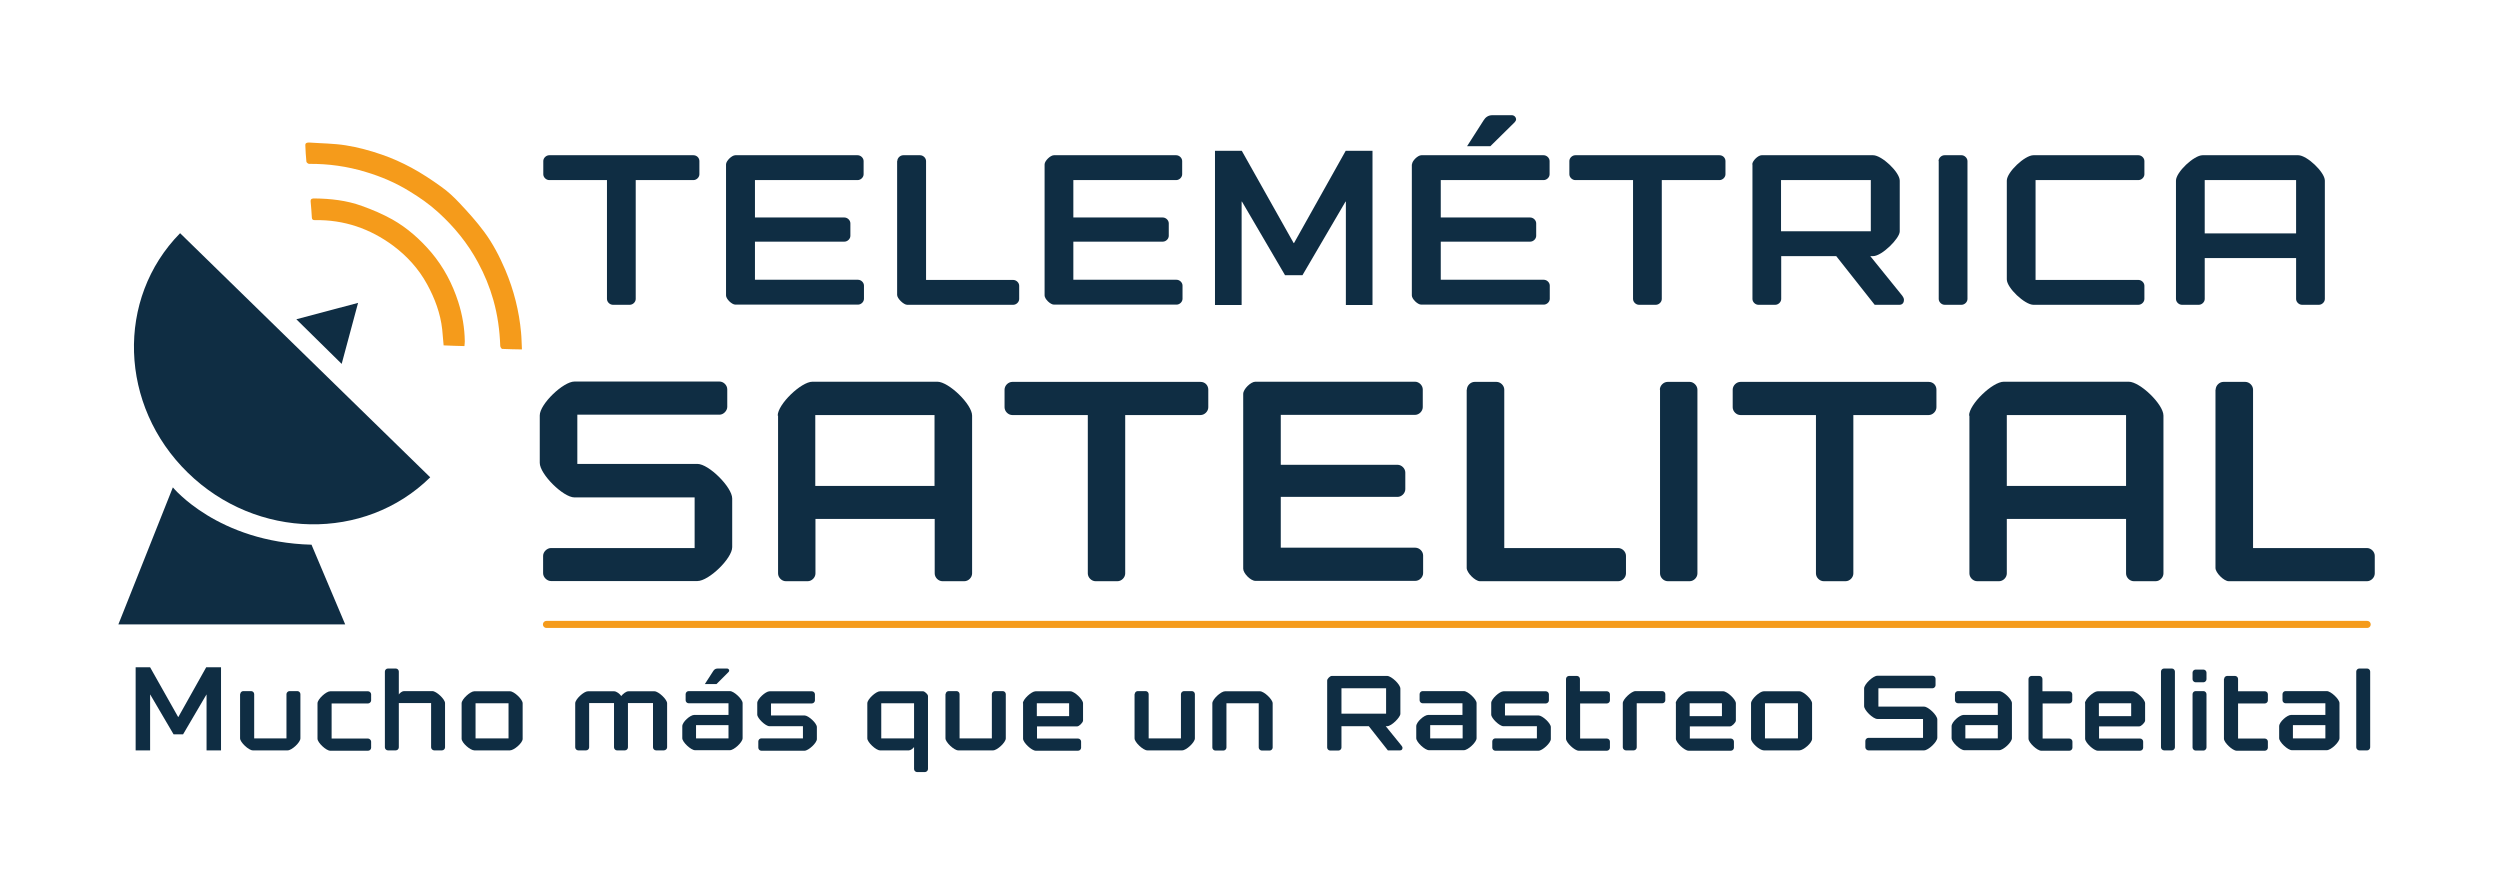 <?xml version="1.0" encoding="utf-8"?>
<!-- Generator: Adobe Illustrator 27.9.3, SVG Export Plug-In . SVG Version: 9.03 Build 53313)  -->
<svg version="1.1" id="Capa_1" xmlns="http://www.w3.org/2000/svg" xmlns:xlink="http://www.w3.org/1999/xlink" x="0px" y="0px"
	 viewBox="0 0 1417.3 506.2" enable-background="new 0 0 1417.3 506.2" xml:space="preserve">
<path fill="#0F2D43" d="M813.3,239.9L813.3,239.9L813.3,239.9L813.3,239.9z"/>
<g>
	<path fill="#F59B1B" d="M295.9,198.1c-3.9-0.1-7.5-0.1-11.2-0.3c-0.4,0-1.1-1.1-1.1-1.7c-0.3-8.8-1.5-17.5-3.9-26
		c-2.1-7.4-5-14.5-8.7-21.3c-5.8-10.8-13.4-20.1-22.4-28.3c-5-4.6-10.6-8.5-16.5-12.1c-7.8-4.8-16-8.3-24.7-10.9
		c-10.5-3.2-21.2-4.7-32.2-4.6c-0.5,0-1.5-0.8-1.5-1.3c-0.3-3.1-0.5-6.2-0.6-9.2c-0.1-1.4,1-1.6,2.1-1.6c7,0.5,14.1,0.5,20.9,1.6
		s13.6,2.9,20.2,5.2c5.9,2,11.6,4.6,17,7.5c5.9,3.2,11.5,6.9,16.9,10.8c3.7,2.6,7.1,5.8,10.2,9.1c4.9,5.2,9.7,10.5,14,16.3
		c5,6.7,8.8,14.1,12.1,21.8c4.8,11.4,7.8,23.2,8.9,35.4C295.7,191.5,295.7,194.7,295.9,198.1z"/>
	<path fill="#F59B1B" d="M263.3,196.2c-4.1-0.1-7.9-0.2-11.8-0.4c-0.3-3.1-0.5-6.1-0.8-9c-1-9.1-4.2-17.7-8.6-25.7
		c-4.7-8.6-11.3-15.9-19.2-21.8c-13.1-9.7-27.9-14.8-44.4-14.5c-1.1,0-1.6-0.3-1.7-1.4c-0.2-3.1-0.4-6.2-0.7-9.2
		c-0.1-1.6,1-1.7,2.1-1.7c9.2,0.1,18.4,1.1,27.1,4.3c5.9,2.1,11.7,4.6,17.1,7.6c8.5,4.8,15.8,11.3,22.1,18.7
		c7,8.3,12,17.8,15.3,28.1c2.3,7.2,3.6,14.7,3.7,22.3C263.5,194.3,263.4,195.1,263.3,196.2z"/>
</g>
<polygon fill="#0F2D43" points="203,171.7 168,181 193.7,206.3 "/>
<g>
	<path fill="#0F2D43" d="M102.1,132.2C65.6,169.3,67.5,230,106.5,268c38.9,38,100.3,39.1,137.4,2.6L102.1,132.2z"/>
	<path fill="#0F2D43" d="M98,276.3c0,0,25.4,31.1,78.6,32.5l19.1,45.2H67.1L98,276.3z"/>
</g>
<g>
	<g enable-background="new    ">
		<path fill="#0F2D43" d="M307.9,315.1c0-2.3,2.3-4.4,4.4-4.4h81.5V282h-68.1c-6.4,0-19.7-13.2-19.7-19.6v-26.9
			c0-6.4,13.3-19.2,19.7-19.2h82.2c2.3,0,4.4,2.1,4.4,4.4v10c0,2.1-2.1,4.4-4.4,4.4h-80.6v27.9h68.1c6.4,0,19.7,13.2,19.7,19.6v27.6
			c0,6.4-13.3,19.2-19.7,19.2h-83.1c-2.1,0-4.4-2.1-4.4-4.4V315.1z"/>
		<path fill="#0F2D43" d="M440.9,235.6c0-6.4,13.3-19.2,19.7-19.2h70.8c6.4,0,19.7,12.8,19.7,19.2v89.5c0,2.3-2.1,4.4-4.4,4.4h-12.4
			c-2.3,0-4.4-2.1-4.4-4.4v-30.9h-67.6v30.9c0,2.3-2.1,4.4-4.4,4.4h-12.4c-2.3,0-4.4-2.1-4.4-4.4V235.6z M462.2,275.5h67.6v-40.2
			h-67.6V275.5z"/>
		<path fill="#0F2D43" d="M616.6,235.3h-42.7c-2.3,0-4.4-2.1-4.4-4.4v-10c0-2.3,2.1-4.4,4.4-4.4h106.7c2.7,0,4.4,2.1,4.4,4.4v10
			c0,2.3-2.1,4.4-4.4,4.4h-42.7v89.8c0,2.3-2.1,4.4-4.4,4.4h-12.4c-2.3,0-4.4-2.1-4.4-4.4V235.3z"/>
		<path fill="#0F2D43" d="M704.8,223.3c0-2.7,4.3-6.9,6.9-6.9h90.5c2.3,0,4.4,2.1,4.4,4.4v10c0,2.3-2.1,4.4-4.4,4.4h-76.1v28.3h66.2
			c2.3,0,4.4,2.1,4.4,4.4v9.4c0,2.3-2.1,4.4-4.4,4.4h-66.2v28.8h76.3c2.3,0,4.4,2.1,4.4,4.4v10c0,2.3-2.1,4.4-4.4,4.4h-90.7
			c-2.7,0-6.9-4.3-6.9-6.9V223.3z"/>
		<path fill="#0F2D43" d="M831.6,220.9c0-2.3,2.1-4.4,4.4-4.4h12.4c2.3,0,4.4,2.1,4.4,4.4v89.8h64.6c2.3,0,4.4,2.1,4.4,4.4v10
			c0,2.3-2.1,4.4-4.4,4.4h-78.4c-2.7,0-7.5-4.8-7.5-7.5V220.9z"/>
		<path fill="#0F2D43" d="M941,220.9c0-2.3,2.1-4.4,4.4-4.4h12.6c2.1,0,4.3,2.1,4.3,4.4v104.2c0,2.3-2.1,4.4-4.4,4.4h-12.4
			c-2.3,0-4.4-2.1-4.4-4.4V220.9z"/>
		<path fill="#0F2D43" d="M1029.4,235.3h-42.7c-2.3,0-4.4-2.1-4.4-4.4v-10c0-2.3,2.1-4.4,4.4-4.4h106.7c2.7,0,4.4,2.1,4.4,4.4v10
			c0,2.3-2.1,4.4-4.4,4.4h-42.7v89.8c0,2.3-2.1,4.4-4.4,4.4h-12.4c-2.3,0-4.4-2.1-4.4-4.4V235.3z"/>
		<path fill="#0F2D43" d="M1116.3,235.6c0-6.4,13.3-19.2,19.7-19.2h70.8c6.4,0,19.7,12.8,19.7,19.2v89.5c0,2.3-2.1,4.4-4.4,4.4
			h-12.4c-2.3,0-4.4-2.1-4.4-4.4v-30.9h-67.6v30.9c0,2.3-2.1,4.4-4.4,4.4h-12.4c-2.3,0-4.4-2.1-4.4-4.4V235.6z M1137.7,275.5h67.6
			v-40.2h-67.6V275.5z"/>
		<path fill="#0F2D43" d="M1256.1,220.9c0-2.3,2.1-4.4,4.4-4.4h12.4c2.3,0,4.4,2.1,4.4,4.4v89.8h64.6c2.3,0,4.4,2.1,4.4,4.4v10
			c0,2.3-2.1,4.4-4.4,4.4h-78.4c-2.7,0-7.5-4.8-7.5-7.5V220.9z"/>
	</g>
	<g enable-background="new    ">
		<path fill="#0F2D43" d="M344.1,102.1h-32.7c-1.8,0-3.4-1.6-3.4-3.3v-7.5c0-1.7,1.6-3.3,3.4-3.3h81.7c2,0,3.4,1.6,3.4,3.3v7.5
			c0,1.7-1.6,3.3-3.4,3.3h-32.7v67.4c0,1.7-1.6,3.3-3.4,3.3h-9.5c-1.8,0-3.4-1.6-3.4-3.3V102.1z"/>
		<path fill="#0F2D43" d="M411.6,93.2c0-2,3.3-5.2,5.3-5.2h69.3c1.8,0,3.4,1.6,3.4,3.3v7.5c0,1.7-1.6,3.3-3.4,3.3H428v21.2h50.7
			c1.8,0,3.4,1.6,3.4,3.3v7.1c0,1.7-1.6,3.3-3.4,3.3H428v21.6h58.4c1.8,0,3.4,1.6,3.4,3.3v7.5c0,1.7-1.6,3.3-3.4,3.3h-69.5
			c-2,0-5.3-3.2-5.3-5.2V93.2z"/>
		<path fill="#0F2D43" d="M508.7,91.3c0-1.7,1.6-3.3,3.4-3.3h9.5c1.8,0,3.4,1.6,3.4,3.3v67.4h49.4c1.8,0,3.4,1.6,3.4,3.3v7.5
			c0,1.7-1.6,3.3-3.4,3.3h-60.1c-2,0-5.7-3.6-5.7-5.6V91.3z"/>
		<path fill="#0F2D43" d="M592.2,93.2c0-2,3.3-5.2,5.3-5.2h69.3c1.8,0,3.4,1.6,3.4,3.3v7.5c0,1.7-1.6,3.3-3.4,3.3h-58.3v21.2h50.7
			c1.8,0,3.4,1.6,3.4,3.3v7.1c0,1.7-1.6,3.3-3.4,3.3h-50.7v21.6H667c1.8,0,3.4,1.6,3.4,3.3v7.5c0,1.7-1.6,3.3-3.4,3.3h-69.5
			c-2,0-5.3-3.2-5.3-5.2V93.2z"/>
	</g>
	<g enable-background="new    ">
		<path fill="#0F2D43" d="M778.1,85.5v87.4H763v-58.6h-0.2L738.4,156h-9.9l-24.4-41.7h-0.2v58.6h-15.1V85.5H704l29.4,52.3h0.2
			l29.3-52.3H778.1z"/>
	</g>
	<g enable-background="new    ">
		<path fill="#0F2D43" d="M800.5,93.2c0-2,3.3-5.2,5.3-5.2h69.3c1.8,0,3.4,1.6,3.4,3.3v7.5c0,1.7-1.6,3.3-3.4,3.3h-58.3v21.2h50.7
			c1.8,0,3.4,1.6,3.4,3.3v7.1c0,1.7-1.6,3.3-3.4,3.3h-50.7v21.6h58.4c1.8,0,3.4,1.6,3.4,3.3v7.5c0,1.7-1.6,3.3-3.4,3.3h-69.5
			c-2,0-5.3-3.2-5.3-5.2V93.2z M831.7,82.9l9.4-14.7c1-1.6,2.5-2.9,5-2.9H857c1.5,0,2.5,1.2,2.5,2.4c0,0.5-0.4,1.2-0.8,1.6
			l-13.8,13.6H831.7z"/>
		<path fill="#0F2D43" d="M925.8,102.1h-32.7c-1.8,0-3.4-1.6-3.4-3.3v-7.5c0-1.7,1.6-3.3,3.4-3.3h81.7c2,0,3.4,1.6,3.4,3.3v7.5
			c0,1.7-1.6,3.3-3.4,3.3h-32.7v67.4c0,1.7-1.6,3.3-3.4,3.3h-9.5c-1.8,0-3.4-1.6-3.4-3.3V102.1z"/>
		<path fill="#0F2D43" d="M993.4,93.2c0-2,3.3-5.2,5.3-5.2h63.2c4.9,0,15.1,9.6,15.1,14.4v28.8c0,3.9-10.1,14-15.1,14h-1.6
			l18.1,22.4c0.4,0.5,1,1.5,1,2.4c0,1.5-0.8,2.8-2.6,2.8h-14l-21.8-27.6h-31.2v24.3c0,1.7-1.6,3.3-3.4,3.3h-9.5
			c-1.8,0-3.4-1.6-3.4-3.3V93.2z M1009.7,131.1h50.9v-29h-50.9V131.1z"/>
		<path fill="#0F2D43" d="M1099,91.3c0-1.7,1.6-3.3,3.4-3.3h9.7c1.6,0,3.3,1.6,3.3,3.3v78.2c0,1.7-1.6,3.3-3.4,3.3h-9.5
			c-1.8,0-3.4-1.6-3.4-3.3V91.3z"/>
		<path fill="#0F2D43" d="M1137.7,102.4c0-4.8,10.2-14.4,15.1-14.4h59.5c1.8,0,3.4,1.6,3.4,3.3v7.5c0,1.7-1.6,3.3-3.4,3.3h-58.3
			v56.6h58.3c1.8,0,3.4,1.6,3.4,3.3v7.5c0,1.7-1.6,3.3-3.4,3.3h-59.5c-4.9,0-15.1-9.6-15.1-14.4V102.4z"/>
		<path fill="#0F2D43" d="M1233.6,102.4c0-4.8,10.2-14.4,15.1-14.4h54.2c4.9,0,15.1,9.6,15.1,14.4v67.1c0,1.7-1.6,3.3-3.4,3.3h-9.5
			c-1.8,0-3.4-1.6-3.4-3.3v-23.2h-51.8v23.2c0,1.7-1.6,3.3-3.4,3.3h-9.5c-1.8,0-3.4-1.6-3.4-3.3V102.4z M1249.9,132.3h51.8v-30.2
			h-51.8V132.3z"/>
	</g>
</g>
<g enable-background="new    ">
	<path fill="#0F2D43" d="M125.3,378.3v47.1h-8.2v-31.6H117l-13.2,22.5h-5.4l-13.2-22.5h-0.1v31.6h-8.2v-47.1h8.2l15.9,28.2h0.1
		l15.8-28.2H125.3z"/>
</g>
<g enable-background="new    ">
	<path fill="#0F2D43" d="M136.2,393.5c0-0.9,0.8-1.7,1.7-1.7h4.5c0.9,0,1.7,0.8,1.7,1.7v25.1h18.3v-25.1c0-0.9,0.9-1.7,1.7-1.7h4.5
		c0.9,0,1.7,0.8,1.7,1.7v25.1c0,2.3-4.9,6.8-7.2,6.8h-19.8c-2.3,0-7.2-4.6-7.2-6.8V393.5z"/>
	<path fill="#0F2D43" d="M180,398.7c0-2.3,4.9-6.8,7.2-6.8h21.5c0.8,0,1.7,0.8,1.7,1.7v3.5c0,0.9-0.9,1.7-1.7,1.7h-20.7v19.9h20.7
		c0.8,0,1.7,0.9,1.7,1.7v3.5c0,0.9-0.8,1.7-1.7,1.7h-21.5c-2.3,0-7.2-4.6-7.2-6.8V398.7z"/>
	<path fill="#0F2D43" d="M218.2,380.7c0-0.9,0.8-1.7,1.7-1.7h4.5c0.9,0,1.7,0.8,1.7,1.7v13c0.5-0.8,1.9-1.9,2.9-1.9h16.1
		c2.3,0,7.2,4.6,7.2,6.8v25.1c0,0.9-0.8,1.7-1.7,1.7h-4.5c-0.8,0-1.7-0.8-1.7-1.7v-25.1h-18.3v25.1c0,0.9-0.8,1.7-1.7,1.7h-4.5
		c-0.9,0-1.7-0.8-1.7-1.7V380.7z"/>
	<path fill="#0F2D43" d="M261.7,398.7c0-2.3,4.9-6.8,7.2-6.8h20.2c2.4,0,7.2,4.6,7.2,6.8v20.2c0,2.3-4.9,6.5-7.2,6.5h-20.2
		c-2.3,0-7.2-4.3-7.2-6.6V398.7z M269.6,418.6h18.7v-19.9h-18.7V418.6z"/>
	<path fill="#0F2D43" d="M326.1,398.7c0-2.3,4.9-6.8,7.2-6.8h14.8c1.4,0,3.2,1.4,4.1,2.7c1-1.3,2.8-2.7,4.1-2.7H371
		c2.3,0,7.2,4.6,7.2,6.8v25c0,0.9-0.9,1.7-1.8,1.7h-4.5c-0.9,0-1.7-0.8-1.7-1.7v-25.1h-14.2v25.1c0,0.9-0.8,1.7-1.7,1.7h-4.6
		c-0.8,0-1.6-0.8-1.6-1.7v-25.1H334v25.1c0,0.9-0.8,1.7-1.7,1.7h-4.5c-0.9,0-1.7-0.8-1.7-1.7V398.7z"/>
	<path fill="#0F2D43" d="M386.8,411.7c0-2.4,4.5-6.4,6.8-6.4H413v-6.6h-22.6c-0.9,0-1.7-0.8-1.7-1.7v-3.5c0-0.9,0.8-1.7,1.7-1.7
		h23.4c2.3,0,7.2,4.6,7.2,6.8v19.9c0,2.3-4.9,6.8-7.2,6.8H394c-2.3,0-7.2-4.6-7.2-6.8V411.7z M394.7,418.6H413v-7.5h-18.4V418.6z
		 M406.2,387.8h-6.6l4.7-7.3c0.5-0.8,1.2-1.5,2.5-1.5h5.4c0.7,0,1.2,0.6,1.2,1.2c0,0.3-0.2,0.6-0.4,0.8L406.2,387.8z"/>
	<path fill="#0F2D43" d="M429.9,420.3c0-0.9,0.8-1.7,1.7-1.7h23.6v-6.9h-19c-2.2,0-6.9-4.5-6.9-6.6v-6.6c0-2.2,4.7-6.6,7-6.6h24
		c0.9,0,1.7,0.8,1.7,1.7v3.5c0,0.8-0.8,1.7-1.7,1.7h-23.2v6.8h19c2.2,0,7,4.4,7,6.6v6.8c0,2.2-4.8,6.6-7,6.6h-24.5
		c-0.9,0-1.7-0.8-1.7-1.7V420.3z"/>
	<path fill="#0F2D43" d="M491.7,398.7c0-2.3,4.9-6.8,7.2-6.8h24.4c0.9,0,2.8,1.7,2.8,2.7V436c0,0.9-0.9,1.7-1.7,1.7h-4.5
		c-0.9,0-1.7-0.8-1.7-1.7v-12.5c-0.6,0.9-2,1.9-2.9,1.9h-16.4c-2.3,0-7.2-4.6-7.2-6.8V398.7z M499.6,418.6h18.6v-19.9h-18.6V418.6z"
		/>
	<path fill="#0F2D43" d="M536.1,393.5c0-0.9,0.8-1.7,1.7-1.7h4.5c0.9,0,1.7,0.8,1.7,1.7v25.1h18.3v-25.1c0-0.9,0.9-1.7,1.7-1.7h4.5
		c0.9,0,1.7,0.8,1.7,1.7v25.1c0,2.3-4.9,6.8-7.2,6.8h-19.8c-2.3,0-7.2-4.6-7.2-6.8V393.5z"/>
	<path fill="#0F2D43" d="M579.9,398.7c0-2.3,4.9-6.8,7.2-6.8h19.7c2.3,0,7.2,4.6,7.2,6.8v9.8c0,1.1-2.2,3.3-3.3,3.3h-22.8v6.9h23.3
		c0.9,0,1.7,0.8,1.7,1.7v3.5c0,0.9-0.8,1.7-1.7,1.7h-24c-2.3,0-7.2-4.6-7.2-6.8V398.7z M587.8,406h18.3v-7.3h-18.3V406z"/>
	<path fill="#0F2D43" d="M643.3,393.5c0-0.9,0.8-1.7,1.7-1.7h4.5c0.9,0,1.7,0.8,1.7,1.7v25.1h18.3v-25.1c0-0.9,0.9-1.7,1.7-1.7h4.5
		c0.9,0,1.7,0.8,1.7,1.7v25.1c0,2.3-4.9,6.8-7.2,6.8h-19.8c-2.3,0-7.2-4.6-7.2-6.8V393.5z"/>
	<path fill="#0F2D43" d="M687.3,398.7c0-2.3,4.9-6.8,7.2-6.8h19.8c2.3,0,7.2,4.6,7.2,6.8v25.1c0,0.9-0.8,1.7-1.7,1.7h-4.5
		c-0.8,0-1.7-0.8-1.7-1.7v-25.1h-18.3v25.1c0,0.9-0.8,1.7-1.7,1.7H689c-0.9,0-1.7-0.8-1.7-1.7V398.7z"/>
	<path fill="#0F2D43" d="M752.4,385.8c0-1,1.6-2.6,2.6-2.6h31.4c2.4,0,7.5,4.8,7.5,7.2v14.3c0,1.9-5,7-7.5,7h-0.8l9,11.1
		c0.2,0.3,0.5,0.7,0.5,1.2c0,0.7-0.4,1.4-1.3,1.4h-7l-10.8-13.7h-15.5v12.1c0,0.9-0.8,1.7-1.7,1.7h-4.7c-0.9,0-1.7-0.8-1.7-1.7
		V385.8z M760.5,404.6h25.3v-14.4h-25.3V404.6z"/>
	<path fill="#0F2D43" d="M802.9,411.7c0-2.4,4.5-6.4,6.8-6.4h19.4v-6.6h-22.6c-0.9,0-1.7-0.8-1.7-1.7v-3.5c0-0.9,0.8-1.7,1.7-1.7
		h23.4c2.3,0,7.2,4.6,7.2,6.8v19.9c0,2.3-4.9,6.8-7.2,6.8h-19.8c-2.3,0-7.2-4.6-7.2-6.8V411.7z M810.8,418.6h18.4v-7.5h-18.4V418.6z
		"/>
	<path fill="#0F2D43" d="M846,420.3c0-0.9,0.8-1.7,1.7-1.7h23.6v-6.9h-19c-2.2,0-6.9-4.5-6.9-6.6v-6.6c0-2.2,4.7-6.6,7-6.6h24
		c0.9,0,1.7,0.8,1.7,1.7v3.5c0,0.8-0.8,1.7-1.7,1.7h-23.2v6.8h19c2.2,0,7,4.4,7,6.6v6.8c0,2.2-4.8,6.6-7,6.6h-24.5
		c-0.9,0-1.7-0.8-1.7-1.7V420.3z"/>
	<path fill="#0F2D43" d="M887.8,384.9c0-0.9,0.8-1.7,1.7-1.7h4.5c0.9,0,1.7,0.8,1.7,1.7v7H911c0.9,0,1.7,0.8,1.7,1.7v3.5
		c0,0.9-0.8,1.7-1.7,1.7h-15.2v19.9H911c0.9,0,1.7,0.8,1.7,1.7v3.5c0,0.9-0.8,1.7-1.7,1.7h-16c-2.3,0-7.2-4.6-7.2-6.8V384.9z"/>
	<path fill="#0F2D43" d="M927.9,423.7c0,0.9-0.8,1.7-1.7,1.7h-4.5c-0.8,0-1.7-0.8-1.7-1.7v-25.1c0-2.2,4.9-6.8,7.2-6.8h15.2
		c0.9,0,1.7,0.8,1.7,1.7v3.5c0,0.9-0.8,1.7-1.7,1.7h-14.5V423.7z"/>
	<path fill="#0F2D43" d="M950,398.7c0-2.3,4.9-6.8,7.2-6.8h19.7c2.3,0,7.2,4.6,7.2,6.8v9.8c0,1.1-2.2,3.3-3.3,3.3h-22.8v6.9h23.3
		c0.9,0,1.7,0.8,1.7,1.7v3.5c0,0.9-0.8,1.7-1.7,1.7h-24c-2.3,0-7.2-4.6-7.2-6.8V398.7z M957.9,406h18.3v-7.3h-18.3V406z"/>
	<path fill="#0F2D43" d="M992.7,398.7c0-2.3,4.9-6.8,7.2-6.8h20.2c2.4,0,7.2,4.6,7.2,6.8v20.2c0,2.3-4.9,6.5-7.2,6.5h-20.2
		c-2.3,0-7.2-4.3-7.2-6.6V398.7z M1000.6,418.6h18.7v-19.9h-18.7V418.6z"/>
	<path fill="#0F2D43" d="M1057.5,420c0-0.9,0.9-1.7,1.7-1.7h31v-10.7h-25.9c-2.4,0-7.5-4.9-7.5-7.3v-10c0-2.4,5.1-7.2,7.5-7.2h31.3
		c0.9,0,1.7,0.8,1.7,1.7v3.7c0,0.8-0.8,1.7-1.7,1.7h-30.7v10.4h25.9c2.4,0,7.5,4.9,7.5,7.3v10.3c0,2.4-5.1,7.2-7.5,7.2h-31.6
		c-0.8,0-1.7-0.8-1.7-1.7V420z"/>
	<path fill="#0F2D43" d="M1106.4,411.7c0-2.4,4.5-6.4,6.8-6.4h19.4v-6.6h-22.6c-0.9,0-1.7-0.8-1.7-1.7v-3.5c0-0.9,0.8-1.7,1.7-1.7
		h23.4c2.3,0,7.2,4.6,7.2,6.8v19.9c0,2.3-4.9,6.8-7.2,6.8h-19.8c-2.3,0-7.2-4.6-7.2-6.8V411.7z M1114.2,418.6h18.4v-7.5h-18.4V418.6
		z"/>
	<path fill="#0F2D43" d="M1150,384.9c0-0.9,0.8-1.7,1.7-1.7h4.5c0.9,0,1.7,0.8,1.7,1.7v7h15.2c0.9,0,1.7,0.8,1.7,1.7v3.5
		c0,0.9-0.8,1.7-1.7,1.7H1158v19.9h15.2c0.9,0,1.7,0.8,1.7,1.7v3.5c0,0.9-0.8,1.7-1.7,1.7h-16c-2.3,0-7.2-4.6-7.2-6.8V384.9z"/>
	<path fill="#0F2D43" d="M1182,398.7c0-2.3,4.9-6.8,7.2-6.8h19.7c2.3,0,7.2,4.6,7.2,6.8v9.8c0,1.1-2.2,3.3-3.3,3.3h-22.8v6.9h23.3
		c0.9,0,1.7,0.8,1.7,1.7v3.5c0,0.9-0.8,1.7-1.7,1.7h-24c-2.3,0-7.2-4.6-7.2-6.8V398.7z M1189.9,406h18.3v-7.3h-18.3V406z"/>
	<path fill="#0F2D43" d="M1225.1,380.7c0-0.9,0.8-1.7,1.7-1.7h4.5c0.9,0,1.7,0.8,1.7,1.7v43c0,0.8-0.8,1.7-1.6,1.7h-4.6
		c-0.9,0-1.7-0.9-1.7-1.7V380.7z"/>
	<path fill="#0F2D43" d="M1243,381.3c0-0.9,0.8-1.7,1.7-1.7h4.5c0.9,0,1.7,0.8,1.7,1.7v3.8c0,0.8-0.8,1.7-1.7,1.7h-4.5
		c-0.8,0-1.7-0.8-1.7-1.7V381.3z M1243,393.5c0-0.9,0.8-1.7,1.7-1.7h4.5c0.9,0,1.7,0.8,1.7,1.7v30.3c0,0.8-0.8,1.7-1.6,1.7h-4.6
		c-0.9,0-1.7-0.9-1.7-1.7V393.5z"/>
	<path fill="#0F2D43" d="M1260.9,384.9c0-0.9,0.8-1.7,1.7-1.7h4.5c0.9,0,1.7,0.8,1.7,1.7v7h15.2c0.9,0,1.7,0.8,1.7,1.7v3.5
		c0,0.9-0.8,1.7-1.7,1.7h-15.2v19.9h15.2c0.9,0,1.7,0.8,1.7,1.7v3.5c0,0.9-0.8,1.7-1.7,1.7h-16c-2.3,0-7.2-4.6-7.2-6.8V384.9z"/>
	<path fill="#0F2D43" d="M1292.1,411.7c0-2.4,4.5-6.4,6.8-6.4h19.4v-6.6h-22.6c-0.9,0-1.7-0.8-1.7-1.7v-3.5c0-0.9,0.8-1.7,1.7-1.7
		h23.4c2.3,0,7.2,4.6,7.2,6.8v19.9c0,2.3-4.9,6.8-7.2,6.8h-19.8c-2.3,0-7.2-4.6-7.2-6.8V411.7z M1299.9,418.6h18.4v-7.5h-18.4V418.6
		z"/>
	<path fill="#0F2D43" d="M1335.8,380.7c0-0.9,0.8-1.7,1.7-1.7h4.5c0.9,0,1.7,0.8,1.7,1.7v43c0,0.8-0.8,1.7-1.6,1.7h-4.6
		c-0.9,0-1.7-0.9-1.7-1.7V380.7z"/>
</g>
<line fill="none" stroke="#F59B1B" stroke-width="4" stroke-linecap="round" stroke-linejoin="round" stroke-miterlimit="10" x1="309.8" y1="354" x2="1342" y2="354"/>
</svg>
